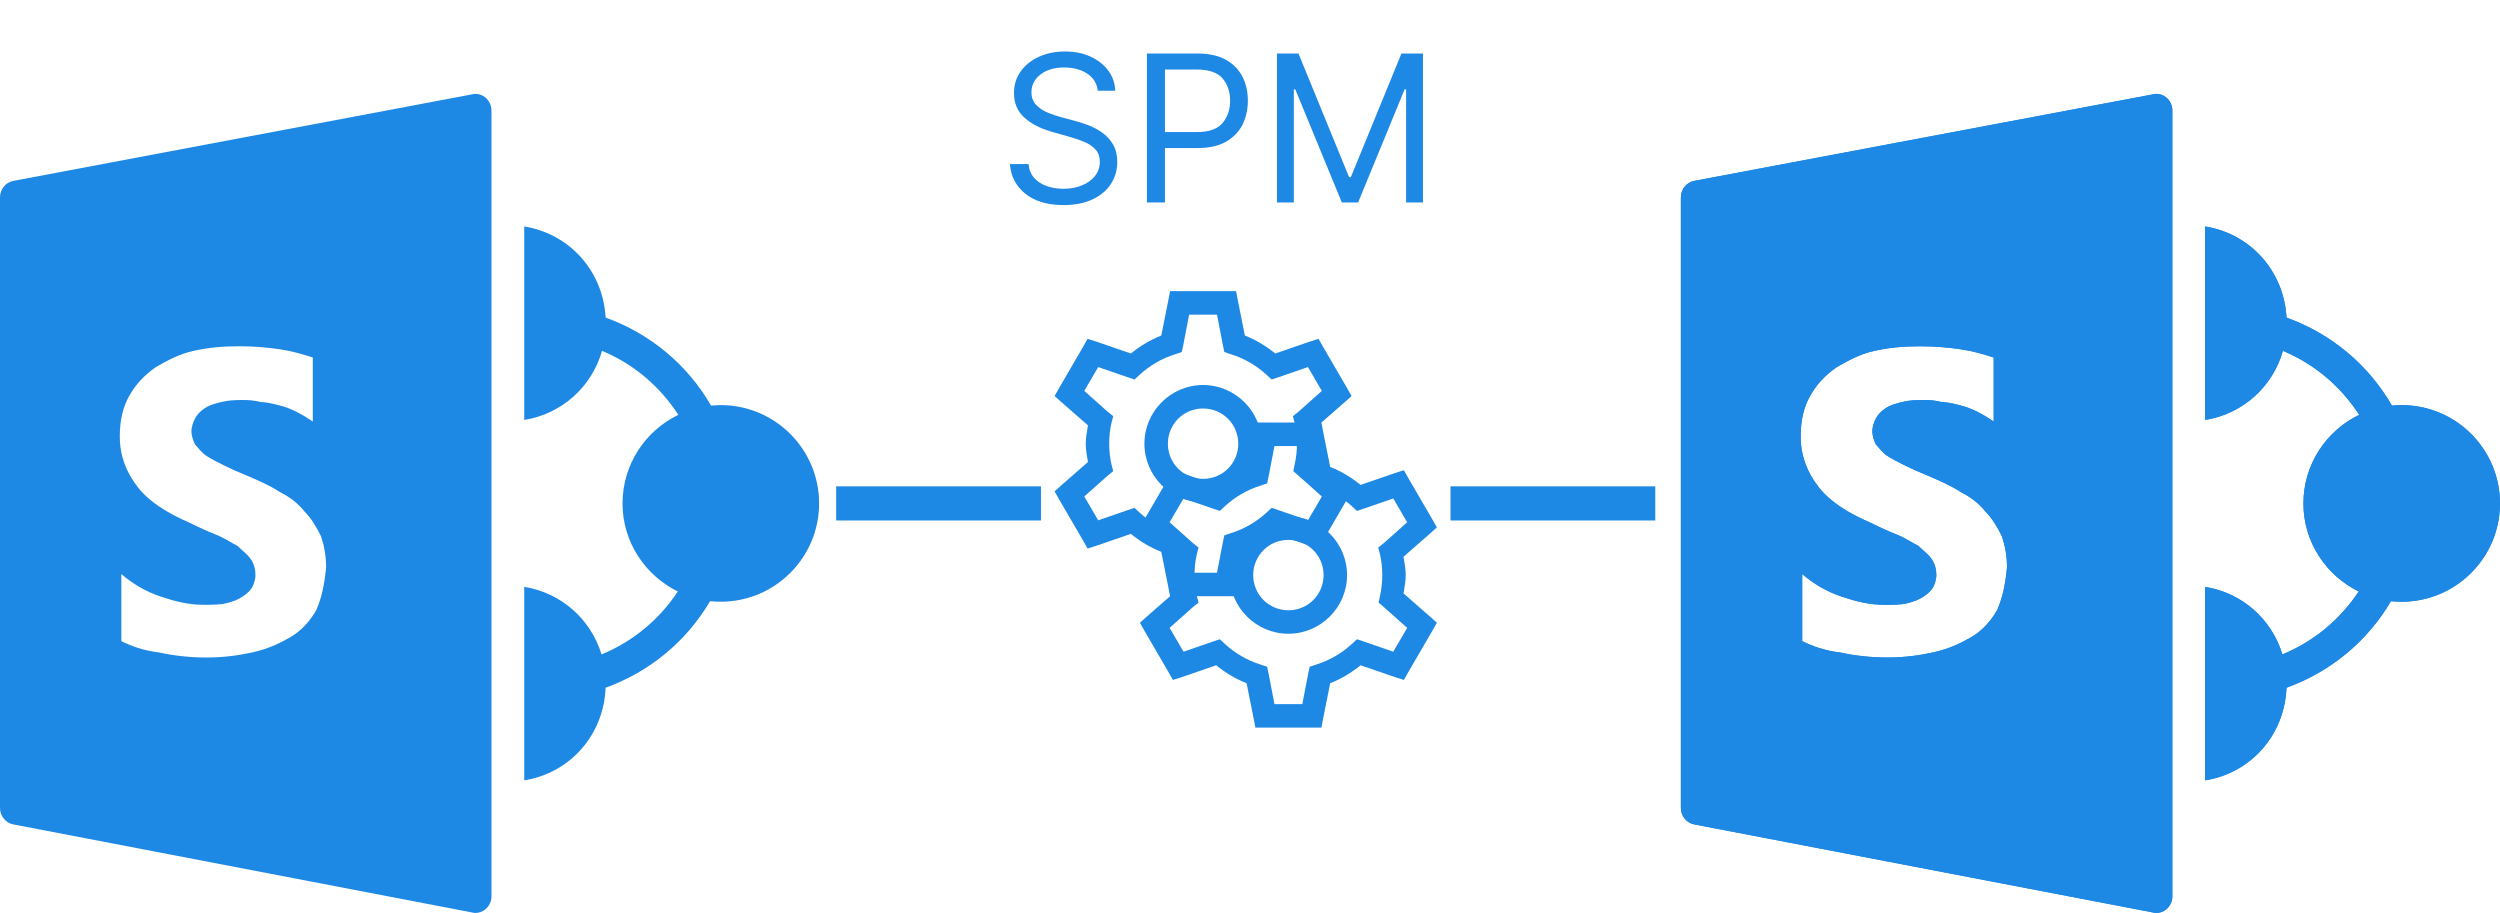 <?xml version="1.0" encoding="utf-8"?>
<svg width="146.5px" height="53.5px" viewBox="0 0 146.5 53.5" version="1.1" xmlns:xlink="http://www.w3.org/1999/xlink" xmlns="http://www.w3.org/2000/svg">
  <defs>
    <path d="M0 0L22 0L22 22L0 22L0 0Z" id="path_1" />
    <path d="M0 0L48 0L48 48L0 48L0 0Z" id="path_2" />
    <clipPath id="mask_1">
      <use xlink:href="#path_1" />
    </clipPath>
    <clipPath id="mask_2">
      <use xlink:href="#path_2" />
    </clipPath>
  </defs>
  <g id="SPMigratorIcon">
    <g id="Settings-Иконка-3" transform="translate(59.5 15)">
      <path d="M0 0L22 0L22 22L0 22L0 0Z" id="Фон" fill="#FFFFFF" fill-opacity="0" fill-rule="evenodd" stroke="none" />
      <g clip-path="url(#mask_1)">
        <path d="M9.066 2.062L8.959 2.621L8.551 4.662C7.896 4.92 7.305 5.282 6.768 5.715L4.77 5.027L4.232 4.855L3.953 5.35L2.578 7.713L2.299 8.207L2.707 8.572L4.254 9.926C4.198 10.278 4.125 10.629 4.125 11C4.125 11.371 4.198 11.722 4.254 12.074L2.707 13.428L2.299 13.793L2.578 14.287L3.953 16.65L4.232 17.145L4.77 16.973L6.768 16.285C7.305 16.718 7.896 17.08 8.551 17.338L8.959 19.379L9.066 19.938L12.934 19.938L13.041 19.379L13.449 17.338C14.104 17.08 14.695 16.718 15.232 16.285L17.23 16.973L17.768 17.145L18.047 16.65L19.422 14.287L19.701 13.793L19.293 13.428L17.746 12.074C17.802 11.722 17.875 11.371 17.875 11C17.875 10.629 17.802 10.278 17.746 9.926L19.293 8.572L19.701 8.207L19.422 7.713L18.047 5.35L17.768 4.855L17.23 5.027L15.232 5.715C14.695 5.282 14.104 4.92 13.449 4.662L13.041 2.621L12.934 2.062L9.066 2.062ZM10.184 3.438L11.816 3.438L12.16 5.221L12.246 5.629L12.633 5.758C13.414 6.002 14.123 6.416 14.717 6.961L15.018 7.24L15.404 7.111L17.145 6.51L17.961 7.906L16.586 9.131L16.264 9.389L16.371 9.797C16.46 10.189 16.5 10.589 16.5 11C16.5 11.411 16.46 11.811 16.371 12.203L16.285 12.611L16.586 12.869L17.961 14.094L17.145 15.49L15.404 14.889L15.018 14.76L14.717 15.039C14.123 15.584 13.414 15.998 12.633 16.242L12.246 16.371L12.16 16.779L11.816 18.562L10.184 18.562L9.84 16.779L9.754 16.371L9.367 16.242C8.586 15.998 7.877 15.584 7.283 15.039L6.982 14.76L6.596 14.889L4.855 15.49L4.039 14.094L5.414 12.869L5.736 12.611L5.629 12.203C5.54 11.811 5.5 11.411 5.5 11C5.5 10.589 5.54 10.189 5.629 9.797L5.736 9.389L5.414 9.131L4.039 7.906L4.855 6.51L6.596 7.111L6.982 7.24L7.283 6.961C7.877 6.416 8.586 6.002 9.367 5.758L9.754 5.629L9.84 5.221L10.184 3.438ZM11 7.562C9.109 7.562 7.562 9.109 7.562 11C7.562 12.891 9.109 14.438 11 14.438C12.891 14.438 14.438 12.891 14.438 11C14.438 9.109 12.891 7.562 11 7.562L11 7.562ZM11 8.938C12.147 8.938 13.062 9.853 13.062 11C13.062 12.147 12.147 13.062 11 13.062C9.853 13.062 8.938 12.147 8.938 11C8.938 9.853 9.853 8.938 11 8.938L11 8.938Z" id="Фигура" fill="#1E88E5" fill-rule="evenodd" stroke="none" />
      </g>
    </g>
    <g id="Settings-Иконка-2" transform="translate(64.5 22.7)">
      <path d="M0 0L22 0L22 22L0 22L0 0Z" id="Фон" fill="#FFFFFF" fill-opacity="0" fill-rule="evenodd" stroke="none" />
      <g clip-path="url(#mask_1)">
        <path d="M9.066 2.062L8.959 2.621L8.551 4.662C7.896 4.92 7.305 5.282 6.768 5.715L4.77 5.027L4.232 4.855L3.953 5.35L2.578 7.713L2.299 8.207L2.707 8.572L4.254 9.926C4.198 10.278 4.125 10.629 4.125 11C4.125 11.371 4.198 11.722 4.254 12.074L2.707 13.428L2.299 13.793L2.578 14.287L3.953 16.65L4.232 17.145L4.77 16.973L6.768 16.285C7.305 16.718 7.896 17.08 8.551 17.338L8.959 19.379L9.066 19.938L12.934 19.938L13.041 19.379L13.449 17.338C14.104 17.08 14.695 16.718 15.232 16.285L17.23 16.973L17.768 17.145L18.047 16.65L19.422 14.287L19.701 13.793L19.293 13.428L17.746 12.074C17.802 11.722 17.875 11.371 17.875 11C17.875 10.629 17.802 10.278 17.746 9.926L19.293 8.572L19.701 8.207L19.422 7.713L18.047 5.35L17.768 4.855L17.23 5.027L15.232 5.715C14.695 5.282 14.104 4.92 13.449 4.662L13.041 2.621L12.934 2.062L9.066 2.062ZM10.184 3.438L11.816 3.438L12.16 5.221L12.246 5.629L12.633 5.758C13.414 6.002 14.123 6.416 14.717 6.961L15.018 7.24L15.404 7.111L17.145 6.51L17.961 7.906L16.586 9.131L16.264 9.389L16.371 9.797C16.46 10.189 16.5 10.589 16.5 11C16.5 11.411 16.46 11.811 16.371 12.203L16.285 12.611L16.586 12.869L17.961 14.094L17.145 15.49L15.404 14.889L15.018 14.76L14.717 15.039C14.123 15.584 13.414 15.998 12.633 16.242L12.246 16.371L12.16 16.779L11.816 18.562L10.184 18.562L9.84 16.779L9.754 16.371L9.367 16.242C8.586 15.998 7.877 15.584 7.283 15.039L6.982 14.76L6.596 14.889L4.855 15.49L4.039 14.094L5.414 12.869L5.736 12.611L5.629 12.203C5.54 11.811 5.5 11.411 5.5 11C5.5 10.589 5.54 10.189 5.629 9.797L5.736 9.389L5.414 9.131L4.039 7.906L4.855 6.51L6.596 7.111L6.982 7.24L7.283 6.961C7.877 6.416 8.586 6.002 9.367 5.758L9.754 5.629L9.84 5.221L10.184 3.438ZM11 7.562C9.109 7.562 7.562 9.109 7.562 11C7.562 12.891 9.109 14.438 11 14.438C12.891 14.438 14.438 12.891 14.438 11C14.438 9.109 12.891 7.562 11 7.562L11 7.562ZM11 8.938C12.147 8.938 13.062 9.853 13.062 11C13.062 12.147 12.147 13.062 11 13.062C9.853 13.062 8.938 12.147 8.938 11C8.938 9.853 9.853 8.938 11 8.938L11 8.938Z" id="Фигура" fill="#1E88E5" fill-rule="evenodd" stroke="none" />
      </g>
    </g>
    <path d="M50 29.5L60 29.5" id="Линия-2" fill="none" fill-rule="evenodd" stroke="#1E88E5" stroke-width="2" stroke-linecap="square" />
    <g id="SPM" fill="#1E88E5" transform="translate(58.5 0)">
      <path d="M5.83 5.318Q5.753 4.67 5.207 4.312Q4.662 3.955 3.869 3.955Q3 3.955 2.472 4.366Q1.943 4.777 1.943 5.403Q1.943 5.872 2.231 6.16Q2.518 6.447 2.913 6.607Q3.307 6.767 3.631 6.852L4.517 7.091Q4.858 7.18 5.278 7.338Q5.697 7.496 6.083 7.766Q6.469 8.037 6.72 8.459Q6.972 8.881 6.972 9.494Q6.972 10.202 6.603 10.773Q6.234 11.344 5.529 11.68Q4.824 12.017 3.818 12.017Q2.412 12.017 1.585 11.352Q0.759 10.688 0.682 9.614L1.773 9.614Q1.815 10.108 2.107 10.43Q2.399 10.751 2.849 10.907Q3.298 11.062 3.818 11.062Q4.423 11.062 4.905 10.864Q5.386 10.666 5.668 10.31Q5.949 9.955 5.949 9.477Q5.949 9.043 5.706 8.77Q5.463 8.497 5.067 8.327Q4.67 8.156 4.21 8.028L3.136 7.722Q2.114 7.428 1.517 6.882Q0.92 6.337 0.92 5.455Q0.92 4.722 1.319 4.174Q1.717 3.626 2.393 3.322Q3.068 3.017 3.903 3.017Q4.747 3.017 5.403 3.317Q6.06 3.618 6.445 4.138Q6.831 4.658 6.852 5.318L5.83 5.318ZM8.71 11.864L8.71 3.136L11.659 3.136Q12.686 3.136 13.34 3.505Q13.994 3.874 14.31 4.5Q14.625 5.126 14.625 5.898Q14.625 6.669 14.312 7.3Q13.999 7.93 13.347 8.303Q12.695 8.676 11.676 8.676L9.767 8.676L9.767 11.864L8.71 11.864ZM17.591 3.136L16.329 3.136L16.329 11.864L17.318 11.864L17.318 5.233L17.403 5.233L20.131 11.864L21.085 11.864L23.812 5.233L23.898 5.233L23.898 11.864L24.886 11.864L24.886 3.136L23.625 3.136L20.659 10.381L20.557 10.381L17.591 3.136ZM9.767 7.739L11.642 7.739Q12.695 7.739 13.14 7.21Q13.585 6.682 13.585 5.898Q13.585 5.109 13.138 4.592Q12.69 4.074 11.625 4.074L9.767 4.074L9.767 7.739Z" />
    </g>
    <path d="M86 29.5L96 29.5" id="Линия-3" fill="none" fill-rule="evenodd" stroke="#1E88E5" stroke-width="2" stroke-linecap="square" />
    <g id="Microsoft-Sharepoint-Иконка" transform="translate(0 5.5)">
      <path d="M0 0L48 0L48 48L0 48L0 0Z" id="Фон" fill="#FFFFFF" fill-opacity="0" fill-rule="evenodd" stroke="none" />
      <g clip-path="url(#mask_2)">
        <path d="M27.87 1.21479e-05C27.799 -0.004 27.731 0.015 27.66 0.03L0.78 5.1C0.326 5.186 0 5.599 0 6.06L0 41.85C0 42.311 0.326 42.724 0.78 42.81L27.66 47.97C27.72 47.981 27.78 48 27.84 48C28.061 48 28.267 47.932 28.44 47.79C28.661 47.606 28.8 47.329 28.8 47.04L28.8 0.96C28.8 0.675 28.661 0.394 28.44 0.21C28.275 0.075 28.08 0.008 27.87 1.21479e-05L27.87 1.21479e-05ZM30.72 7.77L30.72 19.11C32.932 18.754 34.676 17.168 35.28 15.06C37.125 15.829 38.666 17.134 39.75 18.81C37.819 19.74 36.48 21.716 36.48 24C36.48 26.269 37.811 28.223 39.72 29.16C38.633 30.814 37.087 32.089 35.25 32.85C34.62 30.788 32.903 29.242 30.72 28.89L30.72 40.23C33.398 39.799 35.377 37.583 35.49 34.8C38.078 33.859 40.215 32.096 41.61 29.73C41.812 29.753 42.03 29.76 42.24 29.76C45.416 29.76 48 27.176 48 24C48 20.824 45.416 18.24 42.24 18.24C42.053 18.24 41.854 18.251 41.67 18.27C40.275 15.859 38.115 14.062 35.49 13.11C35.336 10.369 33.367 8.198 30.72 7.77L30.72 7.77ZM14.01 14.79C14.97 14.79 15.739 14.873 16.41 14.97C17.081 15.068 17.753 15.259 18.33 15.45L18.33 19.2C18.041 19.009 17.753 18.821 17.37 18.63C16.988 18.439 16.703 18.337 16.32 18.24C15.938 18.142 15.559 18.06 15.27 18.06C14.887 17.962 14.602 17.94 14.22 17.94C13.74 17.94 13.342 17.962 12.96 18.06C12.578 18.157 12.289 18.229 12 18.42C11.711 18.611 11.527 18.829 11.43 19.02C11.332 19.211 11.22 19.481 11.22 19.77C11.22 20.059 11.332 20.359 11.43 20.55C11.621 20.741 11.801 21.019 12.09 21.21C12.379 21.401 12.758 21.589 13.14 21.78C13.523 21.971 14.01 22.189 14.49 22.38C15.161 22.669 15.832 22.957 16.41 23.34C16.988 23.629 17.468 24 17.85 24.48C18.233 24.863 18.521 25.343 18.81 25.92C19.001 26.497 19.11 27.079 19.11 27.75C19.012 28.808 18.829 29.569 18.54 30.24C18.157 30.911 17.651 31.477 16.98 31.86C16.309 32.242 15.652 32.539 14.79 32.73C13.928 32.921 13.05 33.03 12.09 33.03C11.13 33.03 10.162 32.921 9.3 32.73C8.438 32.633 7.688 32.359 7.11 32.07L7.11 28.14C7.781 28.718 8.557 29.171 9.42 29.46C10.283 29.749 11.047 29.94 11.91 29.94C12.39 29.94 12.877 29.948 13.26 29.85C13.643 29.753 13.931 29.651 14.22 29.46C14.509 29.269 14.693 29.081 14.79 28.89C14.887 28.699 14.97 28.421 14.97 28.23C14.97 27.848 14.891 27.559 14.7 27.27C14.509 26.981 14.209 26.779 13.92 26.49C13.537 26.299 13.14 26.021 12.66 25.83C12.18 25.639 11.707 25.429 11.13 25.14C9.787 24.562 8.741 23.902 8.07 23.04C7.399 22.177 7.02 21.221 7.02 20.07C7.02 19.11 7.207 18.341 7.59 17.67C7.973 16.999 8.449 16.5 9.12 16.02C9.791 15.637 10.477 15.251 11.34 15.06C12.203 14.869 13.05 14.79 14.01 14.79L14.01 14.79Z" id="Фигура" fill="#1E88E5" fill-rule="evenodd" stroke="none" />
      </g>
    </g>
    <g id="Microsoft-Sharepoint-Иконка-2" transform="translate(98.5 5.5)">
      <path d="M0 0L48 0L48 48L0 48L0 0Z" id="Фон" fill="#FFFFFF" fill-opacity="0" fill-rule="evenodd" stroke="none" />
      <g clip-path="url(#mask_2)">
        <path d="M27.87 1.21479e-05C27.799 -0.004 27.731 0.015 27.66 0.03L0.78 5.1C0.326 5.186 0 5.599 0 6.06L0 41.85C0 42.311 0.326 42.724 0.78 42.81L27.66 47.97C27.72 47.981 27.78 48 27.84 48C28.061 48 28.267 47.932 28.44 47.79C28.661 47.606 28.8 47.329 28.8 47.04L28.8 0.96C28.8 0.675 28.661 0.394 28.44 0.21C28.275 0.075 28.08 0.008 27.87 1.21479e-05L27.87 1.21479e-05ZM30.72 7.77L30.72 19.11C32.932 18.754 34.676 17.168 35.28 15.06C37.125 15.829 38.666 17.134 39.75 18.81C37.819 19.74 36.48 21.716 36.48 24C36.48 26.269 37.811 28.223 39.72 29.16C38.633 30.814 37.087 32.089 35.25 32.85C34.62 30.788 32.903 29.242 30.72 28.89L30.72 40.23C33.398 39.799 35.377 37.583 35.49 34.8C38.078 33.859 40.215 32.096 41.61 29.73C41.812 29.753 42.03 29.76 42.24 29.76C45.416 29.76 48 27.176 48 24C48 20.824 45.416 18.24 42.24 18.24C42.053 18.24 41.854 18.251 41.67 18.27C40.275 15.859 38.115 14.062 35.49 13.11C35.336 10.369 33.367 8.198 30.72 7.77L30.72 7.77ZM14.01 14.79C14.97 14.79 15.739 14.873 16.41 14.97C17.081 15.068 17.753 15.259 18.33 15.45L18.33 19.2C18.041 19.009 17.753 18.821 17.37 18.63C16.988 18.439 16.703 18.337 16.32 18.24C15.938 18.142 15.559 18.06 15.27 18.06C14.887 17.962 14.602 17.94 14.22 17.94C13.74 17.94 13.342 17.962 12.96 18.06C12.578 18.157 12.289 18.229 12 18.42C11.711 18.611 11.527 18.829 11.43 19.02C11.332 19.211 11.22 19.481 11.22 19.77C11.22 20.059 11.332 20.359 11.43 20.55C11.621 20.741 11.801 21.019 12.09 21.21C12.379 21.401 12.758 21.589 13.14 21.78C13.523 21.971 14.01 22.189 14.49 22.38C15.161 22.669 15.832 22.957 16.41 23.34C16.988 23.629 17.468 24 17.85 24.48C18.233 24.863 18.521 25.343 18.81 25.92C19.001 26.497 19.11 27.079 19.11 27.75C19.012 28.808 18.829 29.569 18.54 30.24C18.157 30.911 17.651 31.477 16.98 31.86C16.309 32.242 15.652 32.539 14.79 32.73C13.928 32.921 13.05 33.03 12.09 33.03C11.13 33.03 10.162 32.921 9.3 32.73C8.438 32.633 7.688 32.359 7.11 32.07L7.11 28.14C7.781 28.718 8.557 29.171 9.42 29.46C10.283 29.749 11.047 29.94 11.91 29.94C12.39 29.94 12.877 29.948 13.26 29.85C13.643 29.753 13.931 29.651 14.22 29.46C14.509 29.269 14.693 29.081 14.79 28.89C14.887 28.699 14.97 28.421 14.97 28.23C14.97 27.848 14.891 27.559 14.7 27.27C14.509 26.981 14.209 26.779 13.92 26.49C13.537 26.299 13.14 26.021 12.66 25.83C12.18 25.639 11.707 25.429 11.13 25.14C9.787 24.562 8.741 23.902 8.07 23.04C7.399 22.177 7.02 21.221 7.02 20.07C7.02 19.11 7.207 18.341 7.59 17.67C7.973 16.999 8.449 16.5 9.12 16.02C9.791 15.637 10.477 15.251 11.34 15.06C12.203 14.869 13.05 14.79 14.01 14.79L14.01 14.79Z" id="Фигура" fill="#1E88E5" fill-rule="evenodd" stroke="none" />
      </g>
    </g>
    <g id="Microsoft-Sharepoint-Иконка-3" transform="translate(98.5 5.5)">
      <path d="M0 0L48 0L48 48L0 48L0 0Z" id="Фон" fill="#FFFFFF" fill-opacity="0" fill-rule="evenodd" stroke="none" />
      <g clip-path="url(#mask_2)">
        <path d="M27.87 1.21479e-05C27.799 -0.004 27.731 0.015 27.66 0.03L0.78 5.1C0.326 5.186 0 5.599 0 6.06L0 41.85C0 42.311 0.326 42.724 0.78 42.81L27.66 47.97C27.72 47.981 27.78 48 27.84 48C28.061 48 28.267 47.932 28.44 47.79C28.661 47.606 28.8 47.329 28.8 47.04L28.8 0.96C28.8 0.675 28.661 0.394 28.44 0.21C28.275 0.075 28.08 0.008 27.87 1.21479e-05L27.87 1.21479e-05ZM30.72 7.77L30.72 19.11C32.932 18.754 34.676 17.168 35.28 15.06C37.125 15.829 38.666 17.134 39.75 18.81C37.819 19.74 36.48 21.716 36.48 24C36.48 26.269 37.811 28.223 39.72 29.16C38.633 30.814 37.087 32.089 35.25 32.85C34.62 30.788 32.903 29.242 30.72 28.89L30.72 40.23C33.398 39.799 35.377 37.583 35.49 34.8C38.078 33.859 40.215 32.096 41.61 29.73C41.812 29.753 42.03 29.76 42.24 29.76C45.416 29.76 48 27.176 48 24C48 20.824 45.416 18.24 42.24 18.24C42.053 18.24 41.854 18.251 41.67 18.27C40.275 15.859 38.115 14.062 35.49 13.11C35.336 10.369 33.367 8.198 30.72 7.77L30.72 7.77ZM14.01 14.79C14.97 14.79 15.739 14.873 16.41 14.97C17.081 15.068 17.753 15.259 18.33 15.45L18.33 19.2C18.041 19.009 17.753 18.821 17.37 18.63C16.988 18.439 16.703 18.337 16.32 18.24C15.938 18.142 15.559 18.06 15.27 18.06C14.887 17.962 14.602 17.94 14.22 17.94C13.74 17.94 13.342 17.962 12.96 18.06C12.578 18.157 12.289 18.229 12 18.42C11.711 18.611 11.527 18.829 11.43 19.02C11.332 19.211 11.22 19.481 11.22 19.77C11.22 20.059 11.332 20.359 11.43 20.55C11.621 20.741 11.801 21.019 12.09 21.21C12.379 21.401 12.758 21.589 13.14 21.78C13.523 21.971 14.01 22.189 14.49 22.38C15.161 22.669 15.832 22.957 16.41 23.34C16.988 23.629 17.468 24 17.85 24.48C18.233 24.863 18.521 25.343 18.81 25.92C19.001 26.497 19.11 27.079 19.11 27.75C19.012 28.808 18.829 29.569 18.54 30.24C18.157 30.911 17.651 31.477 16.98 31.86C16.309 32.242 15.652 32.539 14.79 32.73C13.928 32.921 13.05 33.03 12.09 33.03C11.13 33.03 10.162 32.921 9.3 32.73C8.438 32.633 7.688 32.359 7.11 32.07L7.11 28.14C7.781 28.718 8.557 29.171 9.42 29.46C10.283 29.749 11.047 29.94 11.91 29.94C12.39 29.94 12.877 29.948 13.26 29.85C13.643 29.753 13.931 29.651 14.22 29.46C14.509 29.269 14.693 29.081 14.79 28.89C14.887 28.699 14.97 28.421 14.97 28.23C14.97 27.848 14.891 27.559 14.7 27.27C14.509 26.981 14.209 26.779 13.92 26.49C13.537 26.299 13.14 26.021 12.66 25.83C12.18 25.639 11.707 25.429 11.13 25.14C9.787 24.562 8.741 23.902 8.07 23.04C7.399 22.177 7.02 21.221 7.02 20.07C7.02 19.11 7.207 18.341 7.59 17.67C7.973 16.999 8.449 16.5 9.12 16.02C9.791 15.637 10.477 15.251 11.34 15.06C12.203 14.869 13.05 14.79 14.01 14.79L14.01 14.79Z" id="Фигура" fill="#1E88E5" fill-rule="evenodd" stroke="none" />
      </g>
    </g>
  </g>
</svg>